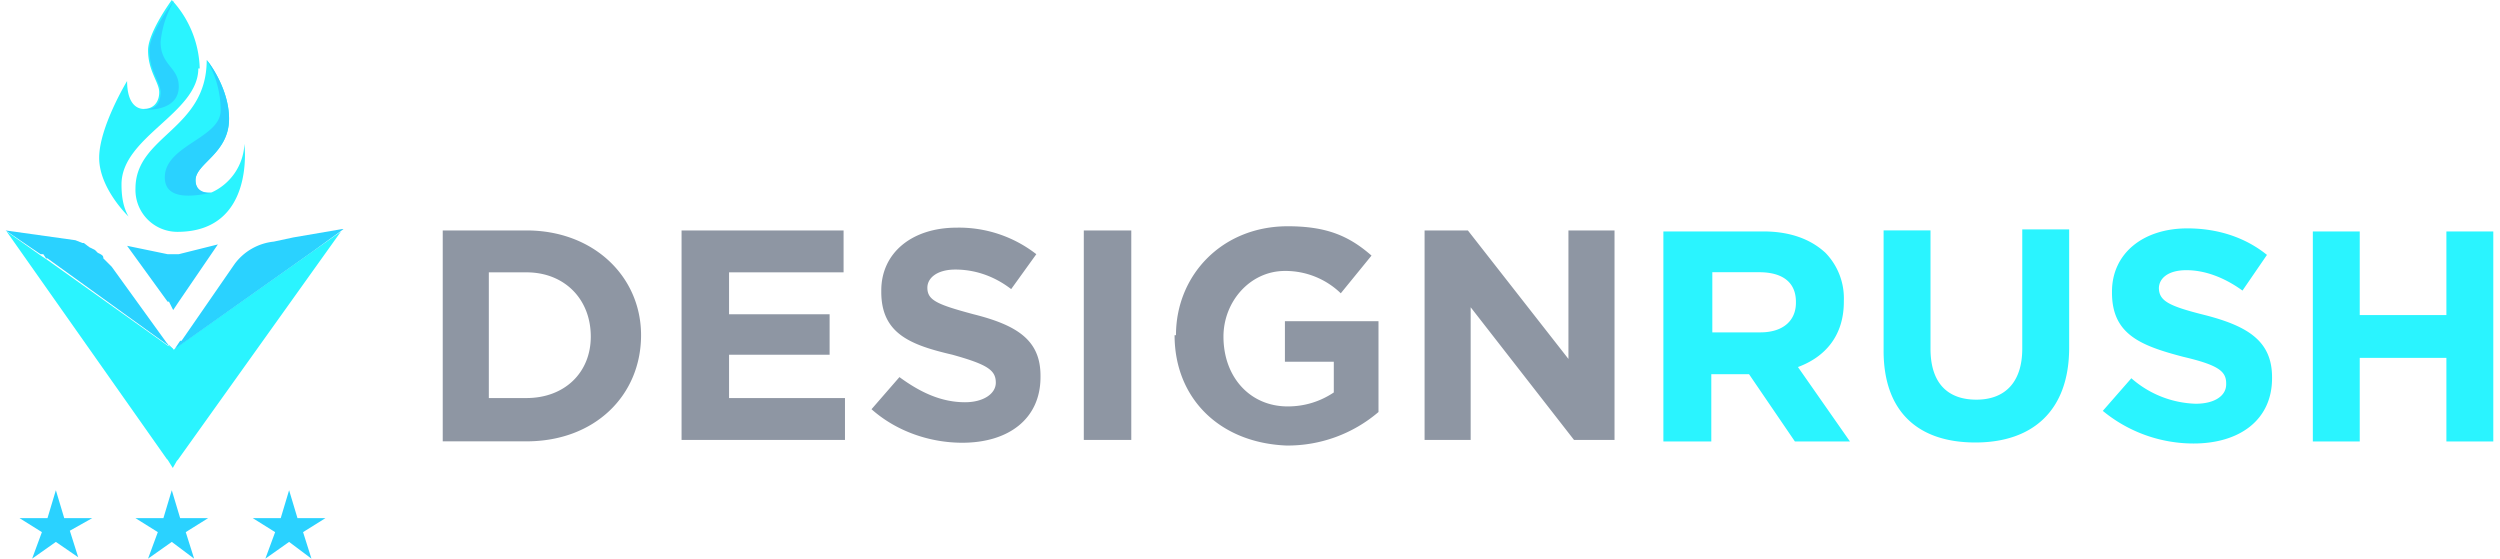 <?xml version="1.0" encoding="UTF-8" standalone="no"?>
<svg
   viewBox="0 0 179 40"
   version="1.1"
   id="svg9"
   sodipodi:docname="designrush.svg"
   inkscape:version="1.3 (1:1.3+202307231459+0e150ed6c4)"
   xmlns:inkscape="http://www.inkscape.org/namespaces/inkscape"
   xmlns:sodipodi="http://sodipodi.sourceforge.net/DTD/sodipodi-0.dtd"
   xmlns:xlink="http://www.w3.org/1999/xlink"
   xmlns="http://www.w3.org/2000/svg"
   xmlns:svg="http://www.w3.org/2000/svg">
  <sodipodi:namedview
     id="namedview9"
     pagecolor="#ffffff"
     bordercolor="#000000"
     borderopacity="0.25"
     inkscape:showpageshadow="2"
     inkscape:pageopacity="0.0"
     inkscape:pagecheckerboard="0"
     inkscape:deskcolor="#d1d1d1"
     inkscape:zoom="1.3184358"
     inkscape:cx="89.5"
     inkscape:cy="19.720339"
     inkscape:window-width="1280"
     inkscape:window-height="656"
     inkscape:window-x="0"
     inkscape:window-y="27"
     inkscape:window-maximized="1"
     inkscape:current-layer="svg9" />
  <defs
     id="defs2">
    <linearGradient
       id="a"
       x1="160.7"
       x2="244.9"
       gradientUnits="userSpaceOnUse">
      <stop
         offset=".7"
         stop-color="#2af4ff"
         id="stop1" />
      <stop
         offset=".9"
         stop-color="#2af4ff"
         id="stop2" />
    </linearGradient>
    <linearGradient
       id="c"
       x2="0"
       y1="45.9"
       y2="33.7"
       gradientUnits="userSpaceOnUse"
       href="#a" />
    <linearGradient
       xlink:href="#a"
       id="b"
       x1="160.7"
       x2="244.9"
       gradientUnits="userSpaceOnUse" />
  </defs>
  <path
     fill="#fff"
     d="M31.7 16.5h6c4.8 0 8.2 3.3 8.2 7.5 0 4.3-3.3 7.6-8.2 7.6h-6V16.5m6 12c2.7 0 4.6-1.8 4.6-4.4 0-2.7-1.9-4.6-4.6-4.6H35v9h2.6m11.2-12h11.6v3h-8.2v3h7.2v2.9h-7.2v3.1h8.3v3H48.8v-15m13.6 12.8 2-2.3c1.5 1.1 3 1.8 4.7 1.8 1.3 0 2.2-.6 2.2-1.4 0-.9-.6-1.3-3.1-2-3-.7-5.1-1.5-5.1-4.5v-.1c0-2.7 2.2-4.5 5.4-4.5a9 9 0 0 1 5.7 1.9l-1.8 2.5c-1.3-1-2.7-1.4-4-1.4s-2 .6-2 1.3c0 .9.7 1.2 3.3 1.9 3.2.8 4.8 1.9 4.8 4.4v.1c0 3-2.3 4.7-5.6 4.7-2.3 0-4.7-.8-6.5-2.4m15.2-12.8H81v15h-3.4v-15m6.6 7.5c0-4.3 3.3-7.8 8-7.8 2.8 0 4.4.7 6 2.1L96 21a5.7 5.7 0 0 0-4-1.6c-2.5 0-4.4 2.2-4.4 4.7 0 2.9 1.9 5 4.6 5 1.3 0 2.4-.4 3.3-1v-2.2H92V23h6.7v6.5a10 10 0 0 1-6.6 2.4c-4.8-.2-8-3.4-8-7.9m17.9-7.5h3.1l7.2 9.2v-9.2h3.3v15h-2.9l-7.4-9.5v9.5H102z"
     id="path2"
     style="fill:#8e96a3;fill-opacity:1" />
  <path
     fill="url(#b)"
     d="M162.8 22.7h9.6c2.7 0 4.7.8 6.1 2.1a6.4 6.4 0 0 1 1.8 4.7v.1c0 3.3-1.8 5.4-4.5 6.4l5.1 7.3h-5.4l-4.5-6.6h-3.7v6.6h-4.7V22.7h.2m9.3 9.9c2.3 0 3.5-1.2 3.5-2.9v-.1c0-1.9-1.3-2.9-3.6-2.9h-4.6v5.9h4.7m12.1 1.8V22.6h4.6v11.6c0 3.4 1.7 5 4.5 5s4.5-1.7 4.5-5V22.5h4.6v11.6c0 6.2-3.6 9.3-9.2 9.3s-9-3-9-9m21.5 5.9 2.8-3.2a10 10 0 0 0 6.3 2.5c1.9 0 3-.8 3-1.9v-.1c0-1.2-.8-1.8-4.2-2.6-4.2-1.1-7-2.2-7-6.3v-.1c0-3.7 3-6.2 7.4-6.2 3 0 5.7.9 7.8 2.6l-2.4 3.5c-1.8-1.3-3.7-2-5.5-2s-2.7.8-2.7 1.8v-.1c0 1.3.9 1.8 4.5 2.7 4.3 1.1 6.6 2.6 6.6 6.1v.1c0 4.1-3.2 6.4-7.7 6.4a14 14 0 0 1-8.9-3.2m20.6-17.6h4.6v8.2h8.5v-8.2h4.6v20.6h-4.6v-8.2h-8.5v8.2h-4.6V22.7"
     transform="translate(.4) scale(.73)"
     id="path3" />
  <path
     fill="#2ad2ff"
     d="M12.4 25s0-.1 0 0l-.3-.3H12l-8.6-6.2h-.1l-.2-.3h-.2L.4 16.5l5 .7.5.2H6l.4.3.4.2.2.2.2.1c.2.1.2.2.2.3l.6.6 3.9 5.4.4.5"
     id="path4" />
  <path
     fill="url(#c)"
     d="m16.4 45.9-.5-.8-.1-.1L.1 22.7l3.4 2.4.6.4 11.8 8.4h.1l.4.3.1.1.5-.4 15.9-11.2-16 22.4-.1.1-.4.7"
     transform="translate(.4) scale(.73)"
     id="path5" />
  <path
     fill="#2ad2ff"
     d="m12.4 22.2-.3-.6H12l-2.9-4 2.9.6h.8l2.8-.7-2.8 4.1-.4.6m12.1-5.8L21 17l-1.4.3a4 4 0 0 0-2.8 1.6L13 24.4h-.1l-.4.6.5-.5-.5.5 9.9-7 2.2-1.6"
     id="path6" />
  <path
     d="m 14.2,4.9 c 0,3.2 -5.5,4.9 -5.5,8.3 0,0.8 0.1,1.6 0.5,2.3 0,0 -2.1,-2 -2.1,-4.2 0,-2.2 2,-5.5 2,-5.5 0,1.5 0.6,2 1.2,2 0.7,0 1.1,-0.5 1.1,-1.2 0,-0.7 -0.8,-1.5 -0.8,-3 0,-1.3 1.7,-3.6 1.7,-3.6 a 7.5,7.5 0 0 1 2,4.9"
     id="path7"
     style="fill:#2af4ff" />
  <path
     d="m 12.7,16.6 a 3,3 0 0 1 -3,-3.1 c 0,-3.8 5.1,-4.2 5.1,-9.2 0.2,0.2 1.6,2.1 1.6,4.2 0,2.5 -2.4,3.2 -2.4,4.4 0,0.5 0.2,0.9 0.9,0.9 h 0.2 a 4,4 0 0 0 2.4,-3.5 c 0,0 0.8,6.3 -4.8,6.3"
     id="path8"
     style="fill:#2af4ff" />
  <path
     fill="#2ad2ff"
     d="M15 13.8h.2c-.7.1-3.4.8-3.4-1.1 0-2.3 4-2.8 4-4.8a7 7 0 0 0-1-3.6c.2.2 1.6 2.1 1.6 4.2 0 2.5-2.4 3.2-2.4 4.4 0 .5.3.9 1 .9m-2.2-7.6c0 1.8-2.4 1.7-2.5 1.6h.2c.7 0 1-.5 1-1.2s-.8-1.5-.8-3c0-1.3 1.8-3.6 1.8-3.6-.6 1-.9 2-1 3 0 1.7 1.3 1.8 1.3 3.2m-1.5 31.9-1.6-1h2l.6-2 .6 2h2l-1.6 1 .6 1.9-1.6-1.2-1.7 1.2.7-1.9m8.4 0-1.6-1h2l.6-2 .6 2h2l-1.6 1 .6 1.9-1.6-1.2L19 40l.7-1.9M3 38.1l-1.6-1h2l.6-2 .6 2h2L5 38l.6 1.9L4 38.8 2.3 40l.7-1.9"
     id="path9" />
</svg>
